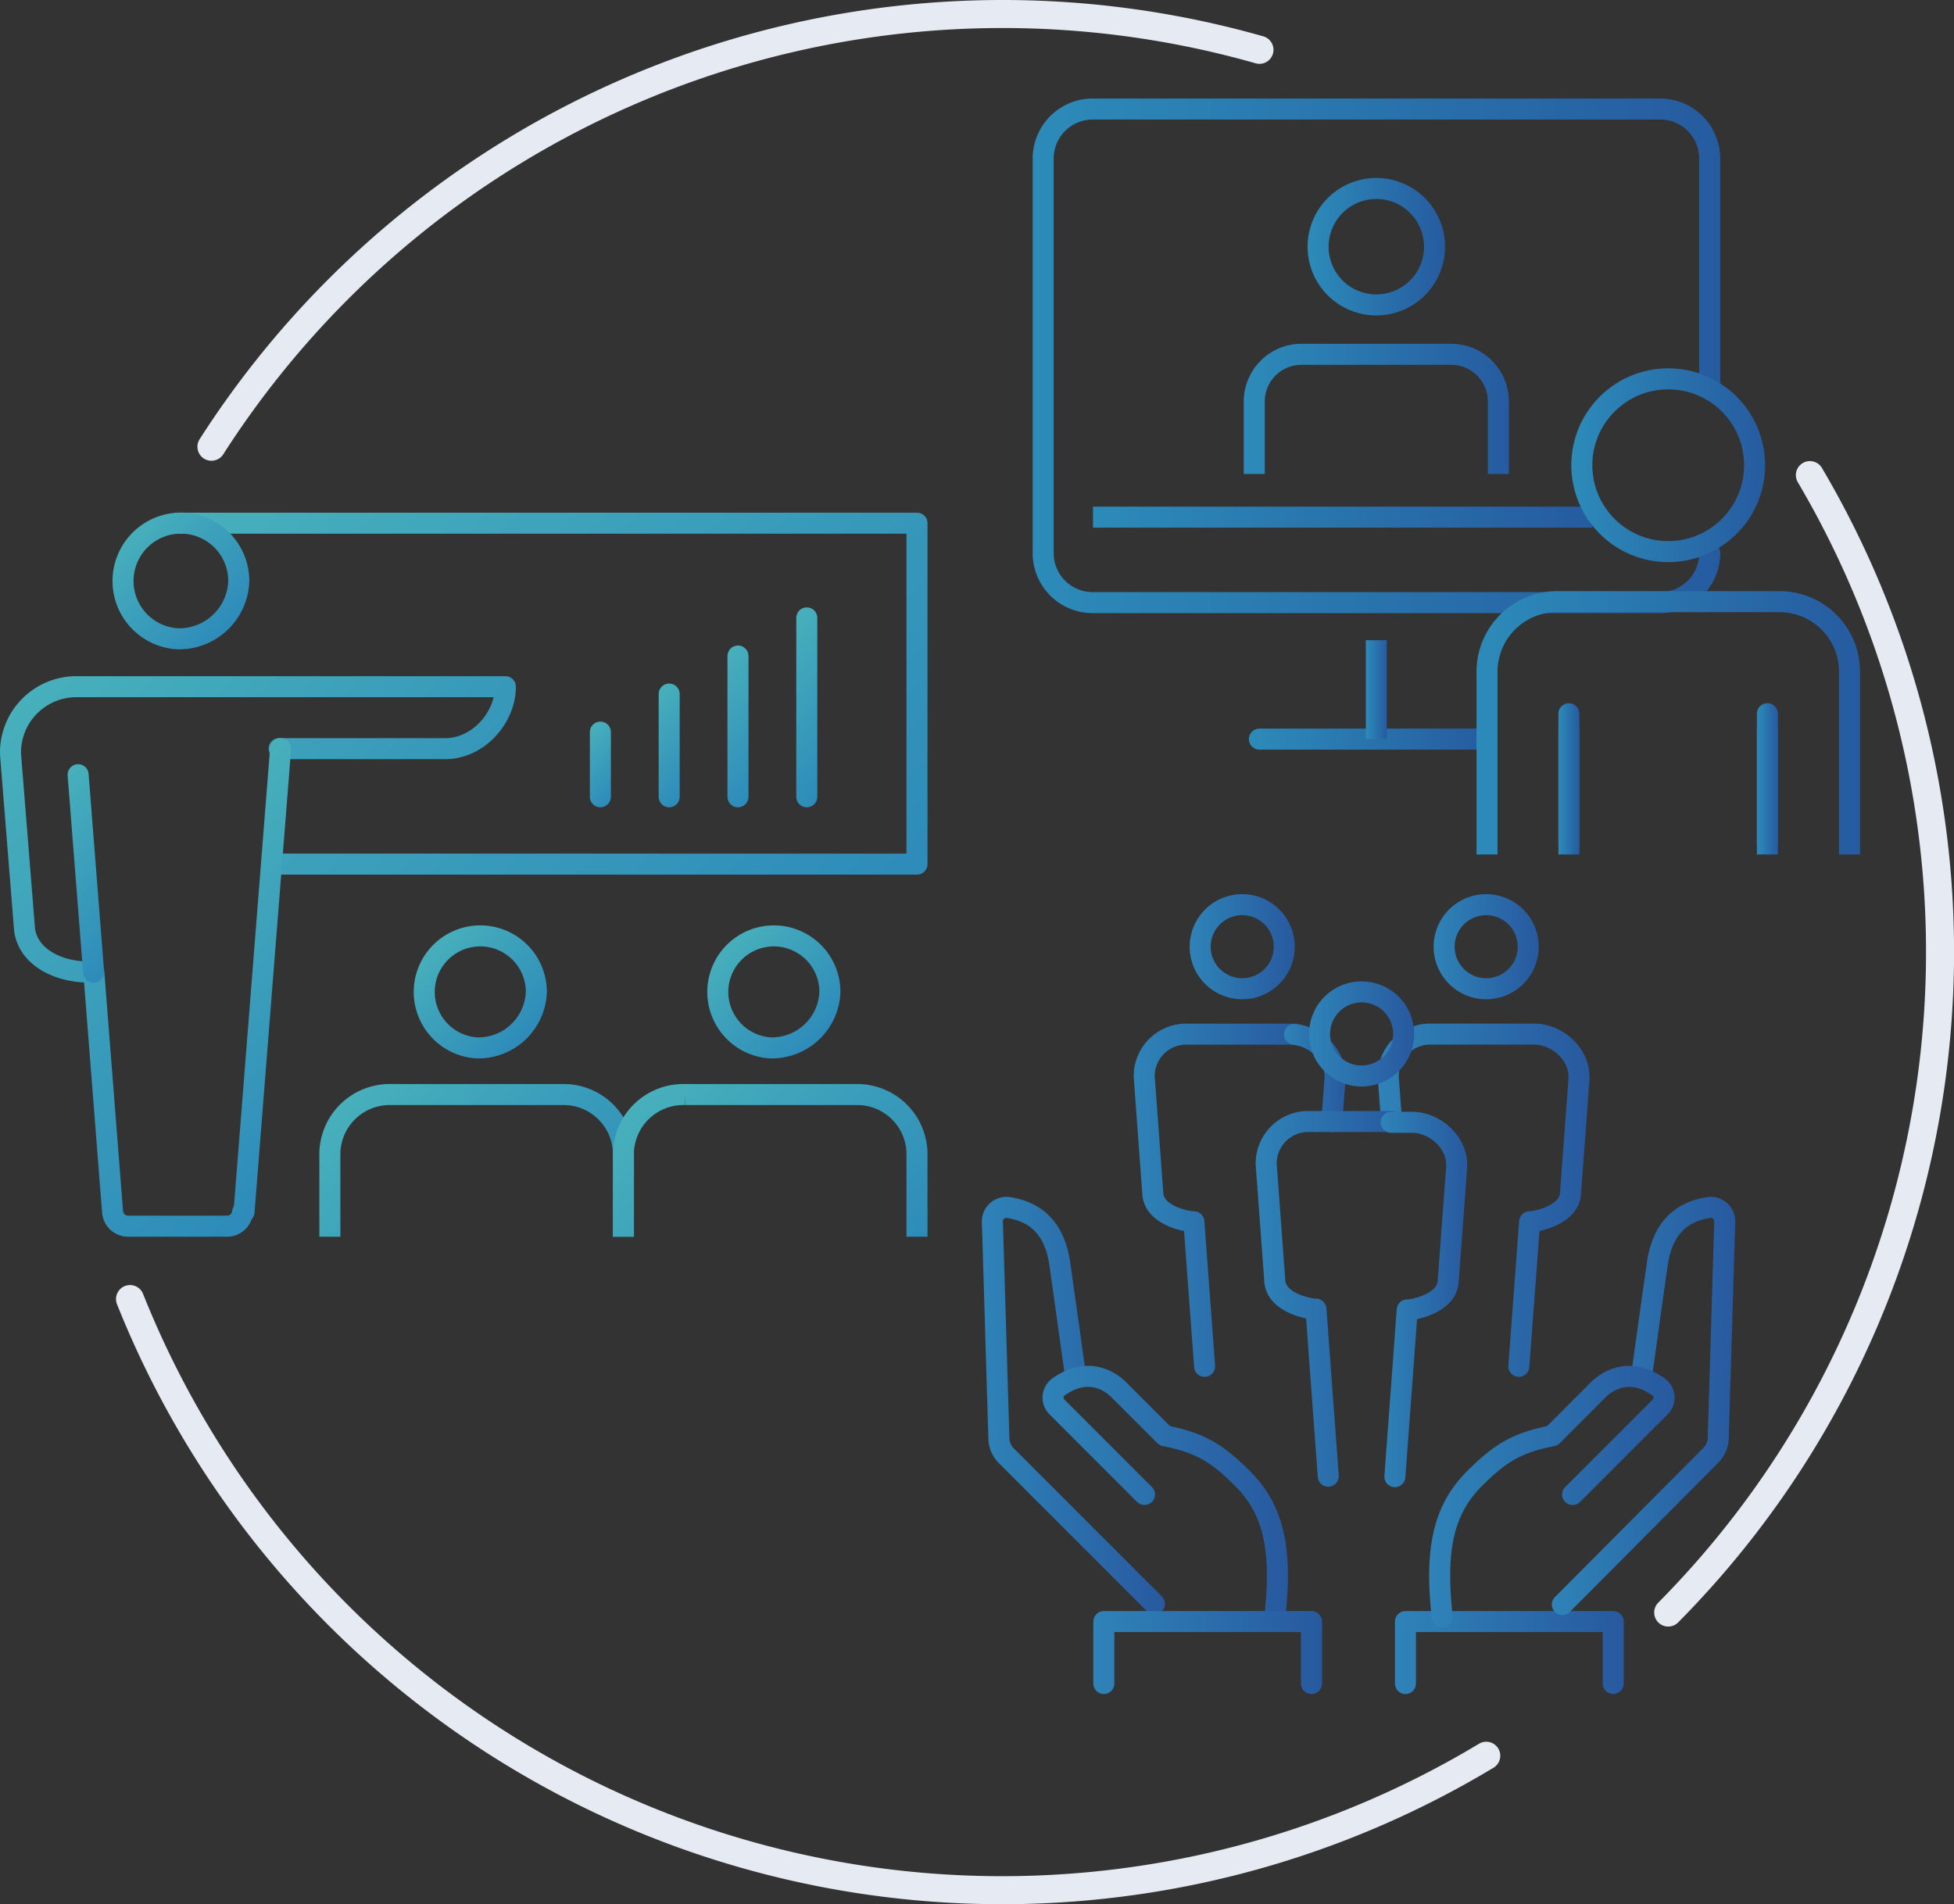 <svg id="圖層_1" data-name="圖層 1" xmlns="http://www.w3.org/2000/svg" xmlns:xlink="http://www.w3.org/1999/xlink" viewBox="0 0 278.89 271.79"><rect x="0" y="0" width="278.89" height="271.79" fill="#333333" stroke="none"/><defs><linearGradient id="未命名漸層_90" x1="178.25" y1="105.49" x2="212.5" y2="105.49" gradientUnits="userSpaceOnUse"><stop offset="0" stop-color="#2c8bb9"/><stop offset="1" stop-color="#265ba0"/></linearGradient><linearGradient id="未命名漸層_90-2" x1="1130.8" y1="475.78" x2="1228.96" y2="475.78" xlink:href="#未命名漸層_90"/><linearGradient id="未命名漸層_90-3" x1="156" y1="73.81" x2="227.28" y2="73.81" xlink:href="#未命名漸層_90"/><linearGradient id="未命名漸層_90-4" x1="194.94" y1="98.43" x2="197.94" y2="98.43" xlink:href="#未命名漸層_90"/><linearGradient id="未命名漸層_90-5" x1="1170.08" y1="460.2" x2="1189.69" y2="460.2" xlink:href="#未命名漸層_90"/><linearGradient id="未命名漸層_90-6" x1="1160.96" y1="483.35" x2="1198.8" y2="483.35" xlink:href="#未命名漸層_90"/><linearGradient id="未命名漸層_90-7" x1="224.26" y1="66.4" x2="251.93" y2="66.4" xlink:href="#未命名漸層_90"/><linearGradient id="未命名漸層_90-8" x1="1194.16" y1="528.15" x2="1248.92" y2="528.15" xlink:href="#未命名漸層_90"/><linearGradient id="未命名漸層_90-9" x1="222.43" y1="111.16" x2="225.43" y2="111.16" xlink:href="#未命名漸層_90"/><linearGradient id="未命名漸層_90-10" x1="250.76" y1="111.16" x2="253.76" y2="111.16" xlink:href="#未命名漸層_90"/><linearGradient id="未命名漸層_90-11" x1="222.43" y1="112.95" x2="225.43" y2="112.95" xlink:href="#未命名漸層_90"/><linearGradient id="未命名漸層_90-12" x1="250.76" y1="112.95" x2="253.76" y2="112.95" xlink:href="#未命名漸層_90"/><linearGradient id="未命名漸層_88" x1="41.85" y1="56.03" x2="121.07" y2="135.25" gradientUnits="userSpaceOnUse"><stop offset="0" stop-color="#47b0bb"/><stop offset="1" stop-color="#2e8bba"/></linearGradient><linearGradient id="未命名漸層_88-2" x1="1001.71" y1="500.84" x2="1015.84" y2="514.98" xlink:href="#未命名漸層_88"/><linearGradient id="未命名漸層_88-3" x1="989.01" y1="522.3" x2="1042.78" y2="576.07" xlink:href="#未命名漸層_88"/><linearGradient id="未命名漸層_88-4" x1="3.6" y1="116.01" x2="20.92" y2="133.32" xlink:href="#未命名漸層_88"/><linearGradient id="未命名漸層_88-5" x1="1044.59" y1="559.63" x2="1058.39" y2="573.43" xlink:href="#未命名漸層_88"/><linearGradient id="未命名漸層_88-6" x1="1036.27" y1="578.3" x2="1066.68" y2="608.71" xlink:href="#未命名漸層_88"/><linearGradient id="未命名漸層_88-7" x1="1086.49" y1="559.63" x2="1100.29" y2="573.43" xlink:href="#未命名漸層_88"/><linearGradient id="未命名漸層_88-8" x1="1078.17" y1="578.3" x2="1108.57" y2="608.71" xlink:href="#未命名漸層_88"/><linearGradient id="未命名漸層_88-9" x1="82.32" y1="105.74" x2="89.05" y2="112.47" xlink:href="#未命名漸層_88"/><linearGradient id="未命名漸層_88-10" x1="90.78" y1="101.66" x2="100.23" y2="111.11" xlink:href="#未命名漸層_88"/><linearGradient id="未命名漸層_88-11" x1="99.25" y1="97.59" x2="111.41" y2="109.75" xlink:href="#未命名漸層_88"/><linearGradient id="未命名漸層_88-12" x1="107.71" y1="93.51" x2="122.59" y2="108.4" xlink:href="#未命名漸層_88"/><linearGradient id="未命名漸層_88-13" x1="21.15" y1="123.62" x2="53.73" y2="156.2" xlink:href="#未命名漸層_88"/><linearGradient id="未命名漸層_93" x1="1123.58" y1="625.63" x2="1149.76" y2="625.63" gradientUnits="userSpaceOnUse"><stop offset="0" stop-color="#2e83b8"/><stop offset="1" stop-color="#28599f"/></linearGradient><linearGradient id="未命名漸層_93-2" x1="1132.24" y1="638.61" x2="1167.26" y2="638.61" xlink:href="#未命名漸層_93"/><linearGradient id="未命名漸層_93-3" x1="156.05" y1="235.86" x2="188.69" y2="235.86" xlink:href="#未命名漸層_93"/><linearGradient id="未命名漸層_93-4" x1="199.11" y1="235.86" x2="231.75" y2="235.86" xlink:href="#未命名漸層_93"/><linearGradient id="未命名漸層_93-6" x1="1204.93" y1="625.63" x2="1231.11" y2="625.63" xlink:href="#未命名漸層_93"/><linearGradient id="未命名漸層_93-7" x1="1187.42" y1="638.61" x2="1222.44" y2="638.61" xlink:href="#未命名漸層_93"/><linearGradient id="未命名漸層_93-9" x1="1153.23" y1="560.1" x2="1168.24" y2="560.1" xlink:href="#未命名漸層_93"/><linearGradient id="未命名漸層_93-10" x1="1145.25" y1="596.29" x2="1169.71" y2="596.29" xlink:href="#未命名漸層_93"/><linearGradient id="未命名漸層_93-11" x1="1166.71" y1="578.82" x2="1175.49" y2="578.82" xlink:href="#未命名漸層_93"/><linearGradient id="未命名漸層_93-12" x1="1188.06" y1="560.1" x2="1203.07" y2="560.1" xlink:href="#未命名漸層_93"/><linearGradient id="未命名漸層_93-13" x1="1180.08" y1="596.29" x2="1210.32" y2="596.29" xlink:href="#未命名漸層_93"/><linearGradient id="未命名漸層_93-14" x1="1170.28" y1="572.55" x2="1185.29" y2="572.55" xlink:href="#未命名漸層_93"/><linearGradient id="未命名漸層_93-15" x1="1162.66" y1="610.4" x2="1183.55" y2="610.4" xlink:href="#未命名漸層_93"/><linearGradient id="未命名漸層_93-16" x1="1180.55" y1="610.4" x2="1192.9" y2="610.4" xlink:href="#未命名漸層_93"/><style>.cls-1,.cls-31,.cls-32{fill:none}.cls-1,.cls-15,.cls-31,.cls-32{stroke-linecap:round;stroke-linejoin:round}.cls-1{stroke:#e6ebf3;stroke-width:4px}.cls-15,.cls-31,.cls-32{stroke-width:3px}.cls-15{fill:#fff;stroke:#fff}.cls-31{stroke:url(#未命名漸層_93-3)}.cls-32{stroke:url(#未命名漸層_93-4)}</style></defs><path class="cls-1" d="M1013.62 488.75a134.1 134.1 0 0 1 149.58-56.65M1195.57 675.58A134 134 0 0 1 1002 610.4M1241.76 492.8a133.95 133.95 0 0 1-20.22 162.34" transform="translate(-983.44 -424.99)"/><path style="stroke:url(#未命名漸層_90);stroke-width:3px;stroke-linejoin:round;stroke-linecap:round;fill:none" d="M211 105.49h-31.25"/><path d="M1227.46 503.94a7.06 7.06 0 0 1-7.06 7.06h-81a7.06 7.06 0 0 1-7.07-7.06v-56.32a7.07 7.07 0 0 1 7.07-7.07h81a7.07 7.07 0 0 1 7.06 7.07v32.95" transform="translate(-983.44 -424.99)" style="stroke:url(#未命名漸層_90-2);stroke-width:3px;stroke-linejoin:round;stroke-linecap:round;fill:none"/><path style="stroke:url(#未命名漸層_90-3);stroke-width:3px;stroke-linejoin:round;fill:none" d="M227.28 73.81H156"/><path style="stroke:url(#未命名漸層_90-4);stroke-width:3px;stroke-linejoin:round;fill:none" d="M196.44 91.37v14.12"/><path d="M1188.19 460.2a8.31 8.31 0 1 1-8.31-8.31 8.31 8.31 0 0 1 8.31 8.31Z" transform="translate(-983.44 -424.99)" style="stroke:url(#未命名漸層_90-5);stroke-width:3px;stroke-linejoin:round;stroke-linecap:round;fill:none"/><path d="M1197.3 491.14v-8.85a6.73 6.73 0 0 0-6.73-6.73h-21.38a6.73 6.73 0 0 0-6.73 6.73v8.85" transform="translate(-983.44 -424.99)" style="stroke:url(#未命名漸層_90-6);stroke-linejoin:bevel;stroke-linecap:square;stroke-width:3px;fill:none"/><circle cx="238.1" cy="66.4" r="12.33" style="stroke:url(#未命名漸層_90-7);stroke-width:3px;stroke-linejoin:round;stroke-linecap:round;fill:none"/><path d="M1247.42 545.44v-24.58a10 10 0 0 0-10-10h-31.74a10 10 0 0 0-10 10v24.58" transform="translate(-983.44 -424.99)" style="stroke:url(#未命名漸層_90-8);stroke-linejoin:bevel;stroke-linecap:square;stroke-width:3px;fill:none"/><path style="stroke:url(#未命名漸層_90-9);stroke-linejoin:bevel;stroke-width:3px;stroke-linecap:round;fill:none" d="M223.93 101.87v18.58"/><path style="stroke:url(#未命名漸層_90-10);stroke-linejoin:bevel;stroke-width:3px;stroke-linecap:round;fill:none" d="M252.26 120.45v-18.58"/><path style="stroke:url(#未命名漸層_90-11);stroke-linejoin:bevel;stroke-linecap:square;stroke-width:3px;fill:none" d="M223.93 105.45v15"/><path style="stroke:url(#未命名漸層_90-12);stroke-linejoin:bevel;stroke-linecap:square;stroke-width:3px;fill:none" d="M252.26 120.45v-15"/><path style="stroke:url(#未命名漸層_88);stroke-width:3px;stroke-linejoin:round;stroke-linecap:round;fill:none" d="M25.33 74.67h105.55v48.66H38.75"/><path d="M1008.78 516.16a8.26 8.26 0 1 1 8.74-8.25 8.52 8.52 0 0 1-8.74 8.25Z" transform="translate(-983.44 -424.99)" style="stroke:url(#未命名漸層_88-2);stroke-width:3px;stroke-linejoin:round;stroke-linecap:round;fill:none"/><path d="M1018.06 598a2.23 2.23 0 0 1-2.27 2h-14a2.23 2.23 0 0 1-2.28-2l-2.68-34.22-.08-.06c-4.89.18-9.34-2.12-9.81-6.11l-2-25a2.93 2.93 0 0 1 0-.43 9.4 9.4 0 0 1 9.26-9.18h61.37c0 4.44-3.88 8.84-8.58 8.84h-23.7" transform="translate(-983.44 -424.99)" style="stroke:url(#未命名漸層_88-3);stroke-width:3px;stroke-linejoin:round;stroke-linecap:round;fill:none"/><path style="stroke:url(#未命名漸層_88-4);stroke-width:3px;stroke-linejoin:round;stroke-linecap:round;fill:none" d="m13.36 138.76-2.21-28.19"/><path d="M1051.49 574.55a8 8 0 1 1 8.5-8 8.28 8.28 0 0 1-8.5 8Z" transform="translate(-983.44 -424.99)" style="stroke:url(#未命名漸層_88-5);stroke-width:3px;stroke-linejoin:round;stroke-linecap:round;fill:none"/><path d="M1072.42 600v-10.5a8.54 8.54 0 0 0-8.78-8.29h-24.33a8.55 8.55 0 0 0-8.79 8.29V600" transform="translate(-983.44 -424.99)" style="stroke:url(#未命名漸層_88-6);stroke-miterlimit:10;stroke-linecap:square;stroke-width:3px;fill:none"/><path d="M1093.39 574.55a8 8 0 1 1 8.5-8 8.29 8.29 0 0 1-8.5 8Z" transform="translate(-983.44 -424.99)" style="stroke:url(#未命名漸層_88-7);stroke-width:3px;stroke-linejoin:round;stroke-linecap:round;fill:none"/><path d="M1114.32 600v-10.5a8.54 8.54 0 0 0-8.78-8.29h-24.33a8.55 8.55 0 0 0-8.79 8.29V600" transform="translate(-983.44 -424.99)" style="stroke:url(#未命名漸層_88-8);stroke-miterlimit:10;stroke-linecap:square;stroke-width:3px;fill:none"/><path style="stroke:url(#未命名漸層_88-9);stroke-width:3px;stroke-linejoin:round;stroke-linecap:round;fill:none" d="M85.69 104.49v9.23"/><path style="stroke:url(#未命名漸層_88-10);stroke-width:3px;stroke-linejoin:round;stroke-linecap:round;fill:none" d="M95.51 99.06v14.66"/><path style="stroke:url(#未命名漸層_88-11);stroke-width:3px;stroke-linejoin:round;stroke-linecap:round;fill:none" d="M105.33 93.63v20.09"/><path style="stroke:url(#未命名漸層_88-12);stroke-width:3px;stroke-linejoin:round;stroke-linecap:round;fill:none" d="M115.15 88.19v25.53"/><path style="stroke:url(#未命名漸層_88-13);stroke-width:3px;stroke-linejoin:round;stroke-linecap:round;fill:none" d="m40.05 106.84-5.22 66.14"/><path d="M1136.87 620.8s-1.28-9.17-2.16-15.38c-.77-5.43-3.72-7.53-7.37-8.09a2 2 0 0 0-2.26 2l.93 30.93a3.6 3.6 0 0 0 1 2.44l21.2 21.2" transform="translate(-983.44 -424.99)" style="stroke:url(#未命名漸層_93);stroke-width:3px;stroke-linejoin:round;stroke-linecap:round;fill:none"/><path d="M1165.39 655.78c1.12-9.86-.26-15.42-4.58-19.74-3.62-3.62-6-5.12-11.12-6.13l-6.62-6.62c-.94-.95-4.21-3.46-8.58-.33a1.88 1.88 0 0 0-.19 2.84l12.49 12.49" transform="translate(-983.44 -424.99)" style="stroke:url(#未命名漸層_93-2);stroke-width:3px;stroke-linejoin:round;stroke-linecap:round;fill:none"/><path class="cls-31" d="M187.19 240.28v-8.84h-29.64v8.84"/><path class="cls-32" d="M200.6 240.28v-8.84h29.65v8.84"/><path class="cls-31" d="M187.19 240.28v-8.84h-29.64v8.84"/><path d="M1217.82 620.8s1.27-9.17 2.16-15.38c.77-5.43 3.72-7.53 7.37-8.09a2 2 0 0 1 2.26 2l-.93 30.93a3.62 3.62 0 0 1-1.06 2.44l-21.19 21.3" transform="translate(-983.44 -424.99)" style="stroke:url(#未命名漸層_93-6);stroke-width:3px;stroke-linejoin:round;stroke-linecap:round;fill:none"/><path d="M1189.29 655.78c-1.11-9.86.27-15.42 4.59-19.74 3.61-3.62 6-5.12 11.12-6.13l6.61-6.62c1-.95 4.22-3.46 8.58-.33a1.87 1.87 0 0 1 .2 2.84l-12.49 12.49" transform="translate(-983.44 -424.99)" style="stroke:url(#未命名漸層_93-7);stroke-width:3px;stroke-linejoin:round;stroke-linecap:round;fill:none"/><path class="cls-32" d="M200.6 240.28v-8.84h29.65v8.84"/><path d="M1160.74 566.11a6 6 0 1 0-6-6 6 6 0 0 0 6 6Z" transform="translate(-983.44 -424.99)" style="stroke:url(#未命名漸層_93-9);stroke-width:3px;stroke-linejoin:round;stroke-linecap:round;fill:none"/><path d="M1168.21 572.59H1152.51a6 6 0 0 0-5.76 6.07l1.23 16.71c.16 2.57 3.42 3.72 5.58 4h.28l1.53 20.63" transform="translate(-983.44 -424.99)" style="stroke:url(#未命名漸層_93-10);stroke-width:3px;stroke-linejoin:round;stroke-linecap:round;fill:none"/><path d="m1173.53 585.06.46-6.15v-.28c0-3.11-2.79-5.71-5.78-6" transform="translate(-983.44 -424.99)" style="stroke:url(#未命名漸層_93-11);stroke-width:3px;stroke-linejoin:round;stroke-linecap:round;fill:none"/><path d="M1195.56 566.11a6 6 0 1 0-6-6 6 6 0 0 0 6 6Z" transform="translate(-983.44 -424.99)" style="stroke:url(#未命名漸層_93-12);stroke-width:3px;stroke-linejoin:round;stroke-linecap:round;fill:none"/><path d="m1200.22 620 1.54-20.63h.28c2.16-.32 5.36-1.47 5.55-4l1.22-16.43a1.23 1.23 0 0 0 0-.28c0-3.28-3.1-6-6.27-6.08h-15.2a6 6 0 0 0-5.76 6.07l.47 6.44" transform="translate(-983.44 -424.99)" style="stroke:url(#未命名漸層_93-13);stroke-width:3px;stroke-linejoin:round;stroke-linecap:round;fill:none"/><path d="M1177.78 578.56a6 6 0 1 0-6-6 6 6 0 0 0 6 6Z" transform="translate(-983.44 -424.99)" style="stroke:url(#未命名漸層_93-14);stroke-width:3px;stroke-linejoin:round;stroke-linecap:round;fill:none"/><path d="M1182.05 585.06h-12.12a6 6 0 0 0-5.77 6.06l1.23 16.71c.17 2.57 3.42 3.72 5.59 4h.28l1.76 23.85" transform="translate(-983.44 -424.99)" style="stroke:url(#未命名漸層_93-15);stroke-width:3px;stroke-linejoin:round;stroke-linecap:round;fill:none"/><path d="M1182.53 635.75h0l1.76-23.8a2.85 2.85 0 0 0 .29 0c2.16-.32 5.35-1.47 5.55-4l1.22-16.43a2.5 2.5 0 0 0 0-.28c0-3.27-3.1-6-6.27-6.07H1182" transform="translate(-983.44 -424.99)" style="stroke:url(#未命名漸層_93-16);stroke-width:3px;stroke-linejoin:round;stroke-linecap:round;fill:none"/></svg>